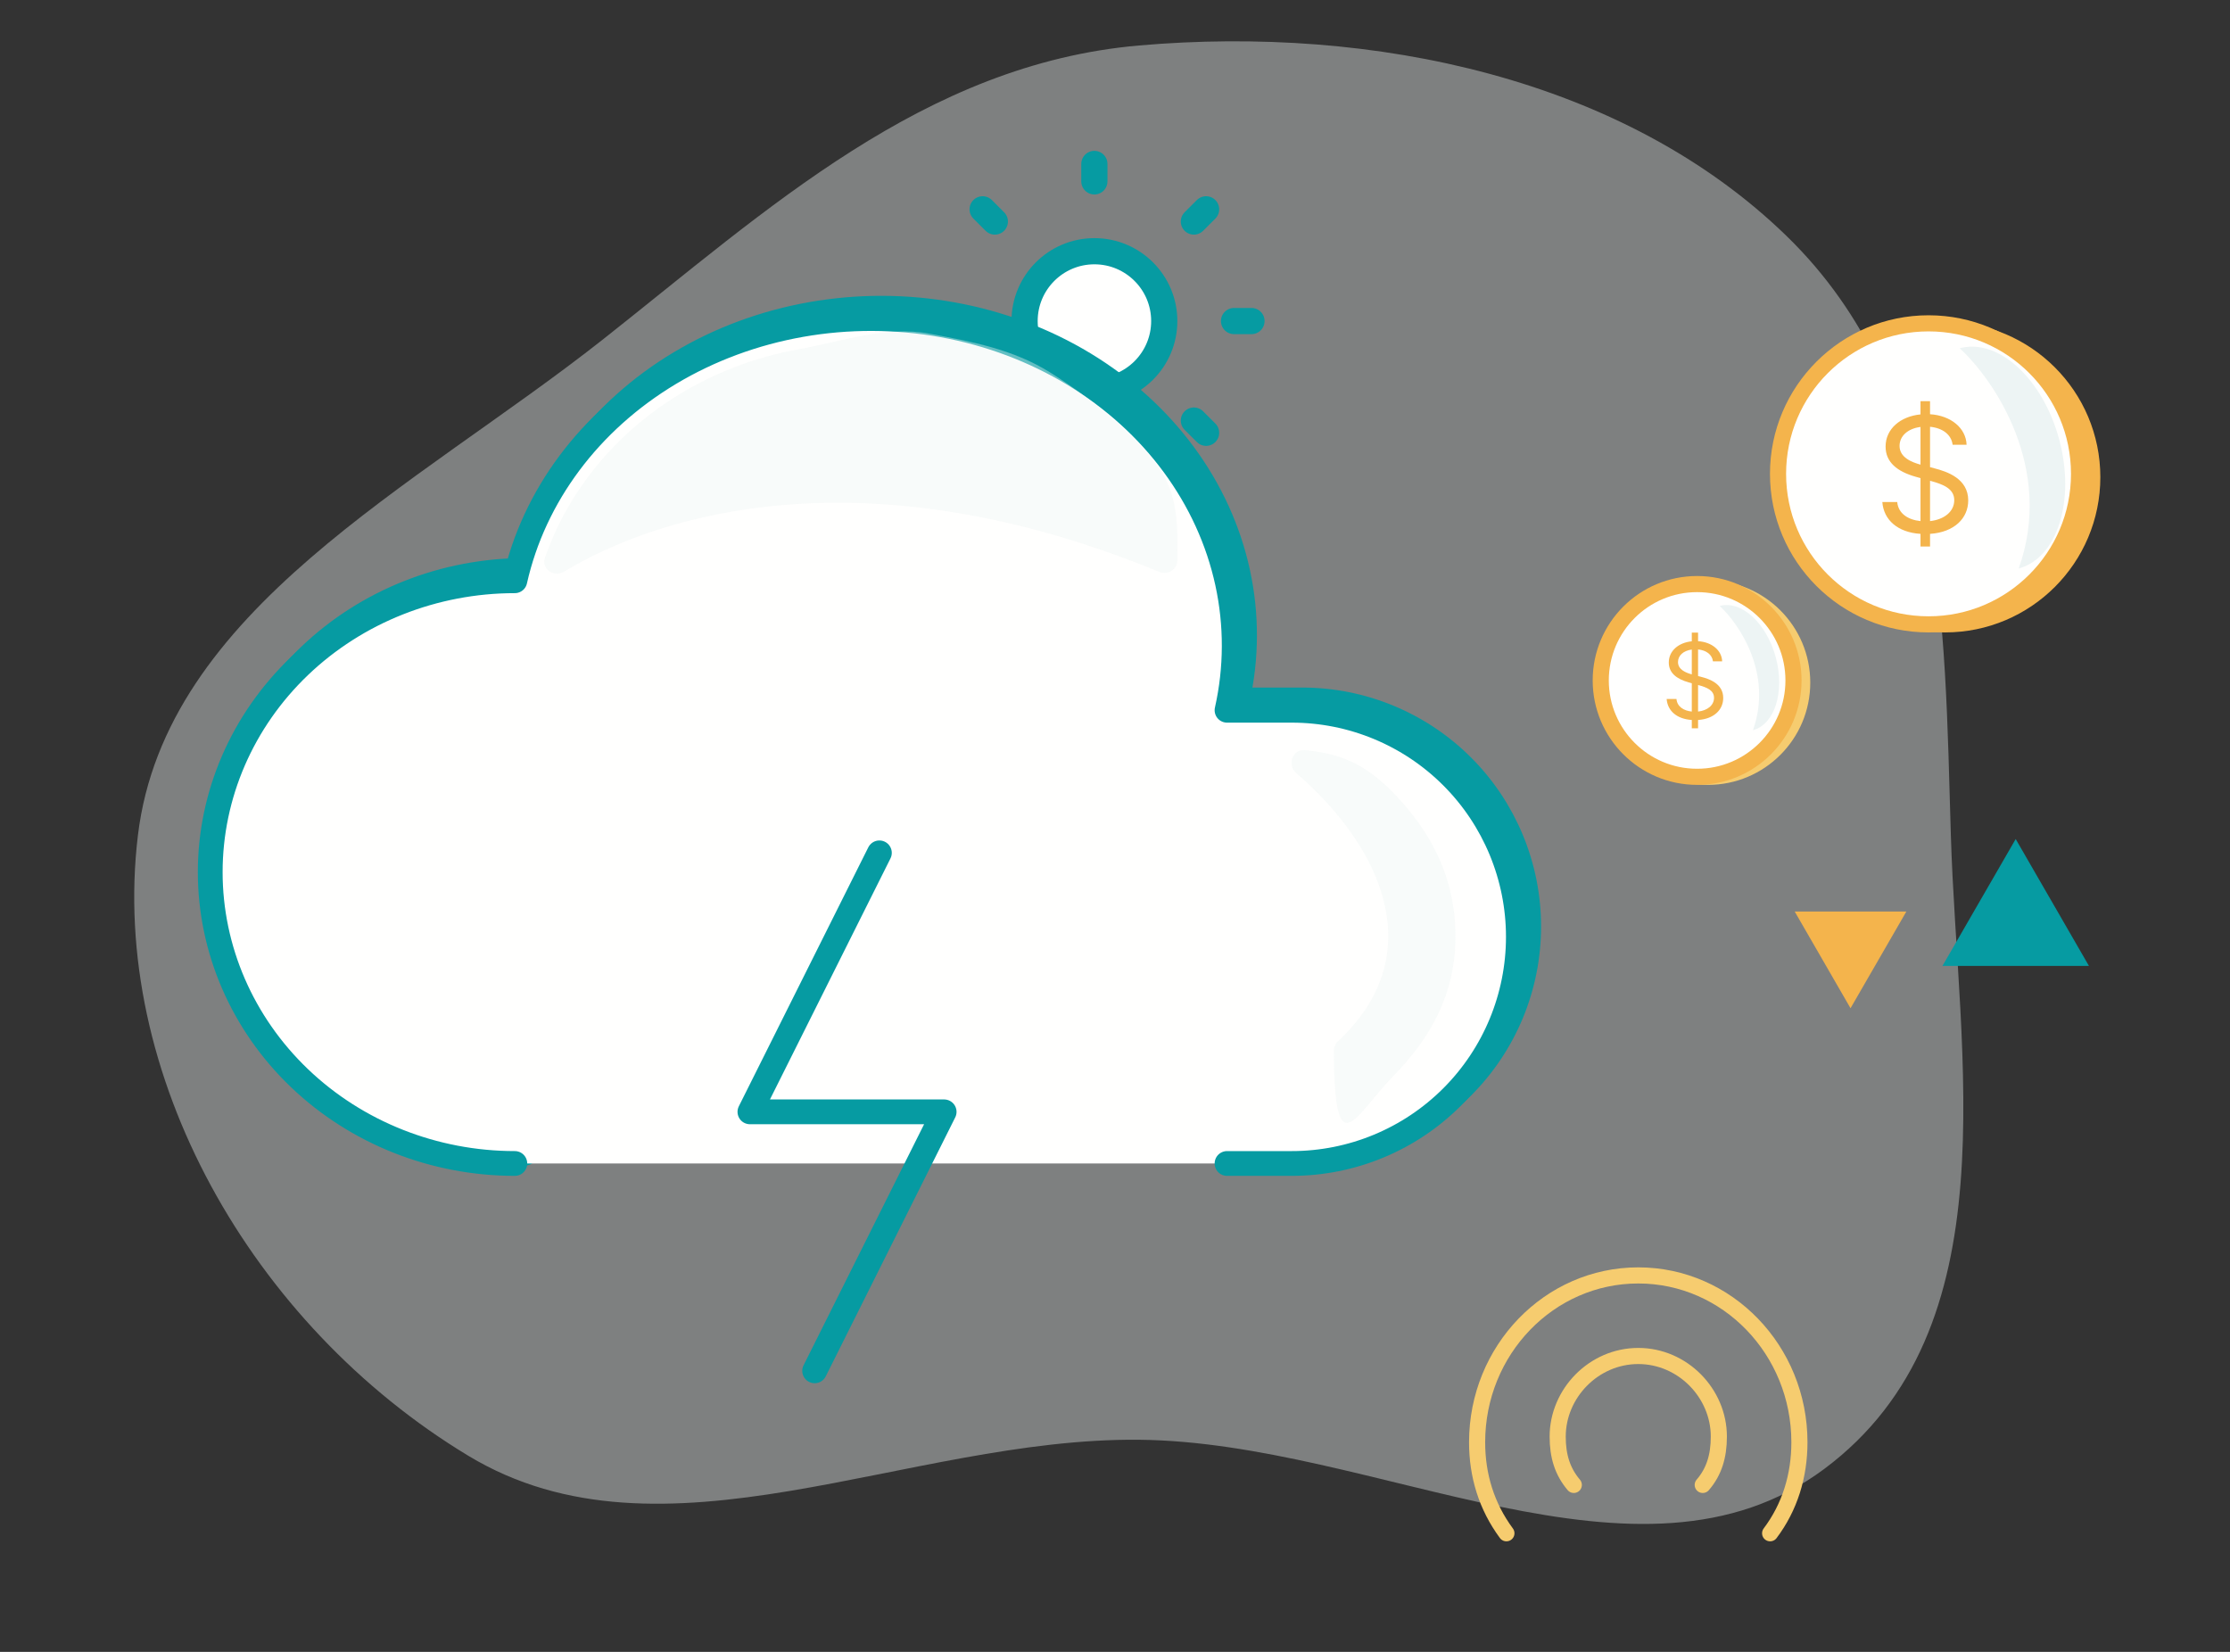 <svg width="216" height="160" viewBox="0 0 216 160" fill="none" xmlns="http://www.w3.org/2000/svg">
<rect x="0" y="0" width="216" height="160" fill="#333333" stroke="none"/>
<path opacity="0.4" fill-rule="evenodd" clip-rule="evenodd" d="M188.963 80.92C189.617 102.539 194.9 128.732 176.684 142.292C158.753 155.64 133.347 139.68 110.332 139.455C87.813 139.235 64.225 152.393 45.366 141.009C24.349 128.323 10.577 103.989 13.357 80.92C15.995 59.022 40.271 47.181 58.394 32.881C74.312 20.322 89.502 6.22 110.332 4.404C133.049 2.424 157.356 7.587 173.076 22.885C188.528 37.921 188.337 60.183 188.963 80.92Z" fill="#EDF4F4"/>
<g clip-path="url(#clip0)">
<path d="M106.006 37.861C109.742 37.861 112.771 34.833 112.771 31.097C112.771 27.361 109.742 24.333 106.006 24.333C102.271 24.333 99.242 27.361 99.242 31.097C99.242 34.833 102.271 37.861 106.006 37.861Z" fill="#FFFFFE" stroke="#069BA2" stroke-width="2.537" stroke-linecap="round" stroke-linejoin="round"/>
<path d="M96.362 40.736L95.178 41.92M90.781 31.097H92.472H90.781ZM106.001 15.878V17.569V15.878ZM119.529 31.097H121.22H119.529ZM106.001 44.626V46.317V44.626ZM95.178 20.275L96.362 21.458L95.178 20.275ZM116.824 20.275L115.64 21.458L116.824 20.275ZM115.64 40.736L116.824 41.92L115.64 40.736Z" stroke="#069BA2" stroke-width="2.537" stroke-linecap="round" stroke-linejoin="round"/>
</g>
<path d="M50.867 111.694C43.042 111.694 35.538 108.72 30.005 103.428C24.472 98.135 21.363 90.957 21.363 83.473C21.363 75.988 24.472 68.81 30.005 63.518C35.538 58.225 43.042 55.252 50.867 55.252C52.715 47.019 58.121 39.784 65.896 35.138C69.746 32.838 74.062 31.243 78.597 30.444C83.132 29.645 87.797 29.657 92.327 30.481C96.856 31.304 101.161 32.923 104.996 35.243C108.83 37.565 112.12 40.542 114.675 44.007C117.231 47.472 119.004 51.356 119.892 55.438C120.78 59.519 120.766 63.718 119.851 67.795H126.122C131.943 67.795 137.526 70.107 141.643 74.224C145.759 78.34 148.071 83.923 148.071 89.744C148.071 95.566 145.759 101.148 141.643 105.265C137.526 109.381 131.943 111.694 126.122 111.694H119.851" stroke="#069BA2" stroke-width="2.4" stroke-linecap="round" stroke-linejoin="round"/>
<path d="M49.867 112.694C42.042 112.694 34.538 109.72 29.005 104.428C23.472 99.135 20.363 91.957 20.363 84.473C20.363 76.988 23.472 69.81 29.005 64.518C34.538 59.225 42.042 56.252 49.867 56.252C51.715 48.019 57.121 40.784 64.896 36.138C68.746 33.838 73.062 32.243 77.597 31.444C82.132 30.645 86.797 30.657 91.327 31.481C95.856 32.304 100.161 33.923 103.996 36.243C107.83 38.565 111.12 41.542 113.675 45.007C116.231 48.472 118.004 52.356 118.892 56.438C119.78 60.519 119.766 64.718 118.851 68.795H125.122C130.943 68.795 136.526 71.107 140.643 75.224C144.759 79.34 147.071 84.923 147.071 90.744C147.071 96.566 144.759 102.148 140.643 106.265C136.526 110.381 130.943 112.694 125.122 112.694H118.851" fill="#FFFFFE"/>
<path d="M49.867 112.694C42.042 112.694 34.538 109.72 29.005 104.428C23.472 99.135 20.363 91.957 20.363 84.473C20.363 76.988 23.472 69.81 29.005 64.518C34.538 59.225 42.042 56.252 49.867 56.252C51.715 48.019 57.121 40.784 64.896 36.138C68.746 33.838 73.062 32.243 77.597 31.444C82.132 30.645 86.797 30.657 91.327 31.481C95.856 32.304 100.161 33.923 103.996 36.243C107.83 38.565 111.12 41.542 113.675 45.007C116.231 48.472 118.004 52.356 118.892 56.438C119.78 60.519 119.766 64.718 118.851 68.795H125.122C130.943 68.795 136.526 71.107 140.643 75.224C144.759 79.34 147.071 84.923 147.071 90.744C147.071 96.566 144.759 102.148 140.643 106.265C136.526 110.381 130.943 112.694 125.122 112.694H118.851" stroke="#069BA2" stroke-width="2.4" stroke-linecap="round" stroke-linejoin="round"/>
<g opacity="0.4">
<path d="M65.695 38.263C59.551 42.034 55.016 47.61 52.782 54.038C52.41 55.108 53.664 55.961 54.631 55.373C63.774 49.817 83.754 43.629 112.311 55.401C113.115 55.732 114.023 55.152 114.036 54.283C114.087 50.836 114.112 47.885 112.109 45.095C109.758 41.821 105.185 38.233 101.658 36.04C98.131 33.847 94.171 33.092 90.005 32.314C85.839 31.536 81.548 33.072 77.376 33.827C73.205 34.583 69.236 36.09 65.695 38.263Z" fill="#EDF4F4"/>
<path d="M134.934 76.765C132.135 73.889 129.633 72.954 126.355 72.662C125.18 72.558 124.658 74.107 125.551 74.877C133.922 82.095 138.56 92.505 129.604 100.86C129.351 101.096 129.195 101.441 129.197 101.787C129.257 113.151 131.208 108.079 134.934 104.251C138.72 100.362 140.975 96.159 140.975 90.659C140.975 85.159 138.72 80.654 134.934 76.765Z" fill="#EDF4F4"/>
</g>
<path d="M85.179 82.608L72.637 107.693H91.451L78.908 132.779" stroke="#069BA2" stroke-width="2.4" stroke-linecap="round" stroke-linejoin="round"/>
<circle cx="188.401" cy="46.217" r="14.259" fill="#F4B44C" stroke="#F4B44C" stroke-width="1.561"/>
<circle cx="186.801" cy="45.897" r="14.579" fill="#FFFFFE" stroke="#F4B44C" stroke-width="1.561"/>
<path d="M195.532 55.065C199.28 54.061 201.038 48.472 199.459 42.581C197.881 36.69 193.564 32.728 189.816 33.732C193.165 36.805 198.995 45.373 195.532 55.065Z" fill="#EDF4F4"/>
<path d="M186.022 52.937H186.946V51.711C189.314 51.551 190.644 50.187 190.644 48.471C190.644 46.359 188.592 45.677 187.397 45.369L186.946 45.248V41.338C188.141 41.453 189.01 42.08 189.134 43.081H190.486C190.43 41.475 188.987 40.254 186.946 40.122V38.857H186.022V40.139C184.089 40.331 182.64 41.53 182.64 43.257C182.64 44.775 183.767 45.677 185.571 46.183L186.022 46.31V50.473C184.838 50.352 183.869 49.758 183.767 48.625H182.324C182.454 50.358 183.807 51.568 186.022 51.711V52.937ZM186.946 50.473V46.568L186.992 46.579C188.209 46.909 189.291 47.327 189.291 48.449C189.291 49.555 188.311 50.325 186.946 50.473ZM186.022 45.006C185.165 44.77 183.993 44.308 183.993 43.191C183.993 42.24 184.782 41.514 186.022 41.354V45.006Z" fill="#F4B44C"/>
<circle cx="165.44" cy="66.119" r="9.124" fill="#F6CC6F" stroke="#F6CC6F" stroke-width="1.561"/>
<circle cx="164.385" cy="65.908" r="9.335" fill="#FFFFFE" stroke="#F4B44C" stroke-width="1.561"/>
<path d="M169.793 70.726C171.906 70.159 172.898 67.007 172.008 63.684C171.117 60.361 168.682 58.126 166.568 58.692C168.457 60.425 171.746 65.258 169.793 70.726Z" fill="#EDF4F4"/>
<path d="M163.869 70.544H164.477V69.737C166.037 69.631 166.913 68.733 166.913 67.603C166.913 66.212 165.561 65.763 164.774 65.56L164.477 65.481V62.906C165.264 62.981 165.836 63.394 165.918 64.054H166.809C166.772 62.996 165.821 62.192 164.477 62.105V61.272H163.869V62.116C162.595 62.243 161.641 63.032 161.641 64.169C161.641 65.169 162.384 65.763 163.572 66.096L163.869 66.18V68.921C163.089 68.842 162.451 68.451 162.384 67.705H161.434C161.519 68.846 162.41 69.642 163.869 69.737V70.544ZM164.477 68.921V66.35L164.507 66.357C165.309 66.575 166.022 66.85 166.022 67.589C166.022 68.317 165.376 68.824 164.477 68.921ZM163.869 65.321C163.304 65.166 162.532 64.861 162.532 64.126C162.532 63.499 163.052 63.021 163.869 62.916V65.321Z" fill="#F4B44C"/>
<path d="M195.242 81.269L202.339 93.561H188.145L195.242 81.269Z" fill="#069BA2"/>
<path d="M179.244 97.658L184.651 88.292H173.837L179.244 97.658Z" fill="#F4B44C"/>
<g clip-path="url(#clip1)">
<path d="M171.456 148.512C173.365 145.977 174.294 142.948 174.294 139.697C174.294 130.771 167.305 123.537 158.684 123.537C150.063 123.537 143.074 130.771 143.074 139.697C143.074 142.901 143.976 145.889 145.912 148.512" stroke="#F6CC6F" stroke-width="1.561" stroke-linecap="round" stroke-linejoin="round"/>
<path d="M164.928 143.829C166.024 142.561 166.489 141.047 166.489 139.146C166.489 134.958 162.994 131.341 158.684 131.341C154.373 131.341 150.879 134.958 150.879 139.146C150.879 141.023 151.33 142.517 152.44 143.829" stroke="#F6CC6F" stroke-width="1.561" stroke-linecap="round" stroke-linejoin="round"/>
</g>
<defs>
<clipPath id="clip0">
<rect width="40.585" height="40.585" fill="white" transform="translate(85.707 10.805)"/>
</clipPath>
<clipPath id="clip1">
<rect width="37.463" height="37.463" fill="white" transform="translate(139.953 118.854)"/>
</clipPath>
</defs>
</svg>
